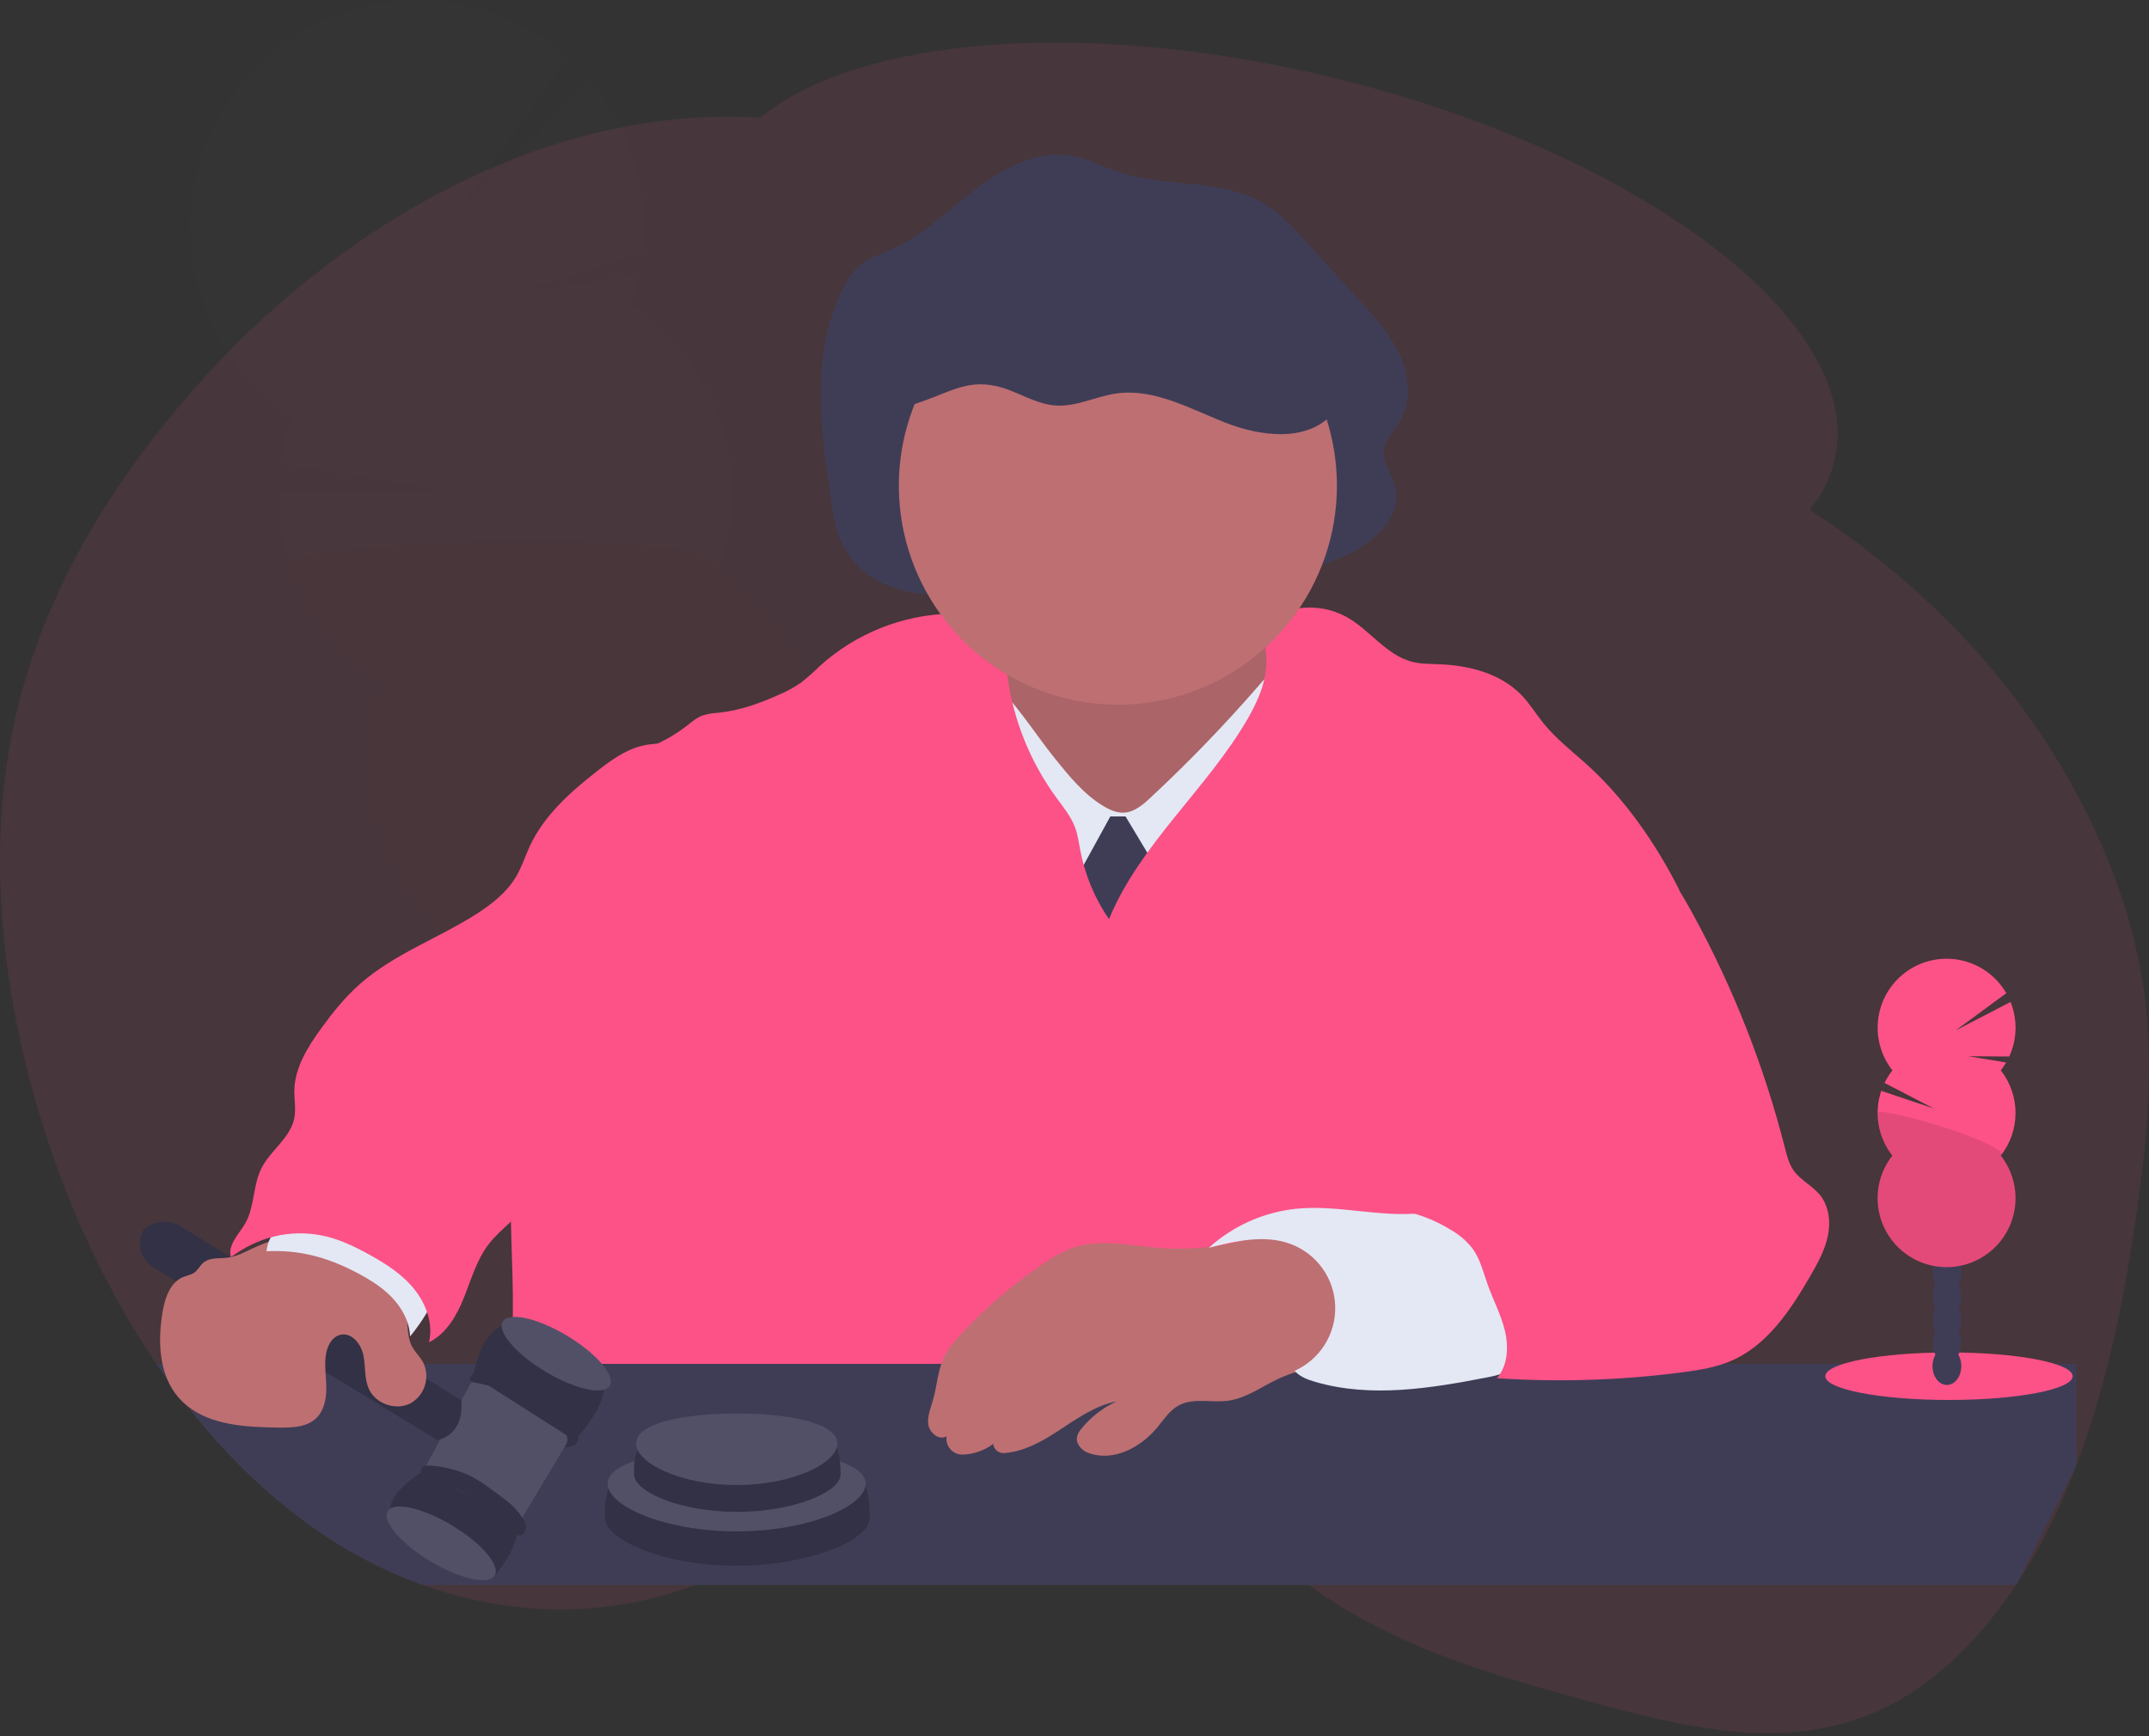 <svg width="250" height="202" viewBox="0 0 250 202" fill="none" xmlns="http://www.w3.org/2000/svg">
<rect x="0" y="0" width="250" height="202" fill="#333333" stroke="none"/>
<g clip-path="url(#clip0)">
<path opacity="0.1" d="M249.632 117.004C248.736 108.966 246.13 101.362 242.731 94.567C235.062 79.216 223.439 67.762 210.875 59.557C210.754 59.477 210.623 59.401 210.509 59.323C211.897 57.679 212.888 55.739 213.408 53.651C217.273 37.815 191.207 17.854 155.205 9.072C126.313 2.033 99.797 4.324 88.45 13.689C61.98 12.024 34.364 28.312 16.013 53.399C9.453 62.378 3.903 72.984 1.468 84.975C-1.494 99.497 0.277 115.126 4.433 129.141C7.634 139.934 12.312 150.046 18.192 158.707C18.611 159.322 19.036 159.931 19.466 160.533C20.208 161.571 20.965 162.58 21.737 163.561C26.581 169.729 32.096 174.967 38.161 178.93C41.607 181.189 45.306 183.035 49.184 184.43C59.527 188.134 70.628 188.288 80.851 184.43C82.564 183.785 84.236 183.034 85.856 182.182C86.754 181.713 87.642 181.208 88.52 180.668C90.213 179.629 91.876 178.469 93.526 177.263C95.814 175.587 98.067 173.821 100.365 172.171L100.562 172.028C103.261 170.09 105.994 168.316 108.842 167.04C110.74 166.166 112.748 165.558 114.811 165.231C117.865 164.797 120.977 165.039 123.926 165.94C124.486 166.101 125.047 166.286 125.602 166.487C127.406 167.154 129.154 167.965 130.829 168.912C138.105 172.948 145.068 179.384 152.213 184.43C153.222 185.152 154.259 185.845 155.288 186.499C164.404 192.284 174.429 195.104 184.349 197.839C195.596 200.942 207.499 203.955 218.381 199.123C224.688 196.325 230.15 191.02 234.527 184.43C236.445 181.526 238.127 178.473 239.558 175.3C240.269 173.731 240.934 172.133 241.553 170.506C245.151 161.045 247.242 150.651 248.686 140.232C249.755 132.562 250.482 124.708 249.632 117.004Z" fill="#FC5287"/>
<g opacity="0.1">
<path opacity="0.1" d="M78.557 134.516C78.635 134.741 78.716 134.957 78.809 135.169C80.473 133.866 82.084 132.52 83.643 131.133C84.575 130.717 85.346 130.009 85.838 129.114C86.287 128.691 86.734 128.257 87.175 127.825C86.984 127.611 86.78 127.41 86.562 127.222C85.069 125.913 83.222 125.363 81.534 125.921C79.846 126.478 78.693 128.02 78.272 129.957C77.959 131.475 78.057 133.049 78.557 134.516Z" fill="#3F3D56"/>
<path opacity="0.1" d="M75.787 126.135C76.259 127.607 77.115 128.926 78.267 129.957C79.761 131.261 81.605 131.814 83.295 131.254C83.411 131.213 83.522 131.171 83.638 131.125C84.57 130.71 85.341 130.001 85.833 129.107C86.172 128.518 86.416 127.879 86.557 127.215C86.849 125.697 86.747 124.13 86.261 122.663C85.776 121.196 84.922 119.877 83.782 118.834C82.286 117.524 80.442 116.974 78.754 117.532C77.066 118.089 75.913 119.631 75.492 121.568C75.181 123.09 75.282 124.666 75.787 126.135Z" fill="#3F3D56"/>
<path opacity="0.1" d="M80.514 122.888C83.408 121.932 84.738 118.086 83.487 114.298C82.235 110.511 78.874 108.215 75.981 109.172C73.088 110.128 71.757 113.974 73.009 117.761C74.261 121.549 77.621 123.844 80.514 122.888Z" fill="#3F3D56"/>
<path opacity="0.1" d="M77.745 114.508C80.638 113.552 81.969 109.706 80.717 105.918C79.465 102.131 76.105 99.836 73.212 100.792C70.318 101.748 68.987 105.594 70.239 109.382C71.491 113.169 74.852 115.464 77.745 114.508Z" fill="#3F3D56"/>
<path opacity="0.1" d="M74.975 106.127C77.868 105.171 79.199 101.325 77.947 97.538C76.695 93.75 73.335 91.455 70.441 92.411C67.548 93.367 66.218 97.213 67.469 101.001C68.721 104.788 72.082 107.084 74.975 106.127Z" fill="#3F3D56"/>
<path opacity="0.1" d="M73.363 35.424C73.779 34.276 74.116 33.101 74.372 31.907L59.86 34.198L74.783 29.387C75.183 25.808 74.848 22.185 73.8 18.739C72.752 15.294 71.013 12.098 68.688 9.348L52.143 26.311L66.084 6.683C63.373 4.273 60.194 2.448 56.747 1.319C53.299 0.191 49.656 -0.215 46.045 0.126C42.434 0.466 38.931 1.547 35.755 3.3C32.58 5.054 29.799 7.442 27.586 10.316C25.373 13.191 23.776 16.49 22.894 20.009C22.012 23.527 21.863 27.19 22.458 30.768C23.053 34.346 24.378 37.764 26.351 40.808C28.323 43.852 30.902 46.458 33.925 48.462C33.278 50.249 32.825 52.101 32.575 53.985L53.515 57.361L32.351 57.265C32.32 61.661 33.386 65.995 35.453 69.876C37.519 73.756 40.521 77.06 44.186 79.489C42.499 84.152 42.158 89.196 43.202 94.043C44.246 98.891 46.634 103.347 50.091 106.902C53.548 110.457 57.937 112.967 62.753 114.146C67.57 115.324 72.621 115.124 77.33 113.567C82.038 112.01 86.213 109.16 89.378 105.342C92.543 101.525 94.569 96.894 95.226 91.978C95.883 87.063 95.143 82.062 93.092 77.547C91.04 73.033 87.76 69.186 83.626 66.448C85.645 60.875 85.731 54.785 83.871 49.157C82.011 43.528 78.312 38.689 73.37 35.416L73.363 35.424Z" fill="#FC5287"/>
<path opacity="0.1" d="M33.673 65.762C35.525 71.392 39.224 76.233 44.17 79.499C42.487 84.162 42.149 89.205 43.196 94.051C44.242 98.897 46.631 103.351 50.089 106.903C53.547 110.456 57.934 112.964 62.75 114.141C67.566 115.319 72.616 115.117 77.323 113.56C82.03 112.003 86.204 109.154 89.368 105.337C92.532 101.52 94.559 96.89 95.216 91.976C95.873 87.062 95.135 82.062 93.086 77.548C91.036 73.034 87.758 69.187 83.626 66.448C85.571 61.067 32.749 62.934 33.673 65.762Z" fill="black"/>
</g>
<path d="M97.911 63.123C97.282 61.841 97.048 60.395 96.821 58.977C95.489 50.606 94.242 41.569 97.86 33.983C98.43 32.79 99.122 31.629 100.131 30.814C101.211 29.944 102.55 29.53 103.802 28.965C107.434 27.33 110.361 24.396 113.555 21.962C116.749 19.527 120.604 17.496 124.517 18.117C126.535 18.437 128.402 19.446 130.36 20.08C135.89 21.871 142.273 20.703 147.24 23.808C149.034 24.931 150.498 26.533 151.936 28.117L158.351 35.181C160.09 37.094 161.861 39.054 162.913 41.451C163.965 43.848 164.187 46.802 162.847 49.037C162.173 50.165 161.109 51.141 160.993 52.466C160.867 53.904 161.911 55.14 162.292 56.528C163.301 60.193 159.6 63.339 156.224 64.788C146.024 69.152 134.803 68.65 124.005 68.471C115.964 68.332 102.548 72.553 97.911 63.123Z" fill="#3F3D56"/>
<path d="M116.05 81.264C115.341 82.957 113.817 84.153 112.311 85.205C110.805 86.257 109.198 87.259 107.384 87.345C110.58 91.454 114.952 94.477 119.226 97.436C121.217 98.811 123.235 100.184 125.506 100.961C127.59 101.672 129.807 101.849 131.987 102.146C134.762 102.527 137.525 103.115 140.312 102.999C145.28 102.792 150.031 100.287 153.325 96.563C156.62 92.84 158.507 87.986 159.017 83.033C157.251 83.005 155.621 82.024 154.196 80.954C152.453 79.65 150.818 78.141 149.693 76.277C148.474 74.258 147.927 71.917 147.371 69.624C141.491 69.447 135.61 69.273 129.726 69.387C127.585 69.427 125.438 69.51 123.349 70.043C121.358 70.547 117.2 71.849 115.987 73.643C115.288 74.677 115.987 75.742 116.239 76.857C116.562 78.323 116.643 79.854 116.05 81.264Z" fill="#BE6F72"/>
<path opacity="0.1" d="M116.05 81.264C115.341 82.957 113.817 84.153 112.311 85.205C110.805 86.257 109.198 87.259 107.384 87.345C110.58 91.454 114.952 94.477 119.226 97.436C121.217 98.811 123.235 100.184 125.506 100.961C127.59 101.672 129.807 101.849 131.987 102.146C134.762 102.527 137.525 103.115 140.312 102.999C145.28 102.792 150.031 100.287 153.325 96.563C156.62 92.84 158.507 87.986 159.017 83.033C157.251 83.005 155.621 82.024 154.196 80.954C152.453 79.65 150.818 78.141 149.693 76.277C148.474 74.258 147.927 71.917 147.371 69.624C141.491 69.447 135.61 69.273 129.726 69.387C127.585 69.427 125.438 69.51 123.349 70.043C121.358 70.547 117.2 71.849 115.987 73.643C115.288 74.677 115.987 75.742 116.239 76.857C116.562 78.323 116.643 79.854 116.05 81.264Z" fill="black"/>
<path d="M122.703 88.236C124.386 90.327 126.119 92.462 128.425 93.834C129.129 94.25 129.916 94.591 130.733 94.563C131.944 94.513 132.946 93.65 133.834 92.822C138.268 88.695 142.479 84.335 146.448 79.759C147.692 78.323 148.971 76.827 150.674 75.992C152.213 89.878 152.614 103.866 151.875 117.817C151.883 118.08 151.822 118.341 151.698 118.573C151.434 118.975 150.878 119.033 150.397 119.05C136.155 119.585 121.343 120.014 108.3 114.257C109.206 111.57 109.057 108.664 109.145 105.828C109.289 101.178 110.096 96.574 111.211 92.066C111.759 89.853 112.382 87.66 113.043 85.481C113.593 83.654 114.012 80.435 115.24 79.055C118.066 81.578 120.329 85.284 122.703 88.236Z" fill="#E3E8F4"/>
<path d="M129.169 94.997H130.935L135.476 102.566L130.683 114.423L124.88 102.818L129.169 94.997Z" fill="#3F3D56"/>
<path d="M129.01 106.955C127.368 104.558 126.236 101.85 125.685 98.997C125.508 98.084 125.39 97.153 125.067 96.28C124.587 94.986 123.684 93.901 122.869 92.784C119.847 88.638 117.901 83.808 117.205 78.726C116.893 76.42 116.683 73.779 114.821 72.383C113.651 71.508 112.091 71.374 110.628 71.4C104.969 71.541 99.549 73.71 95.355 77.513C94.657 78.204 93.92 78.855 93.147 79.46C92.355 80.002 91.51 80.462 90.624 80.833C88.389 81.842 86.053 82.679 83.618 82.934C82.993 82.96 82.372 83.063 81.772 83.24C81.045 83.492 80.447 84.024 79.834 84.501C77.876 86.009 75.626 87.095 73.227 87.69C69.841 95.552 67.221 103.723 65.406 112.089C64.949 114.17 64.54 116.267 63.917 118.305C63.057 121.131 61.79 123.825 60.945 126.656C57.585 137.92 61.114 150.192 58.851 161.724L180.217 161.89C178.31 158.931 178.996 155.172 178.832 151.655C178.678 148.416 177.855 145.249 177.285 142.055C176.332 136.714 176.087 131.27 175.989 125.846C175.948 123.555 175.946 121.189 176.831 119.077C178.494 115.114 182.808 113.022 186.892 111.677C188.845 111.037 190.899 110.451 192.443 109.081C194.025 107.666 194.847 105.587 195.352 103.531C192.599 98.107 189.022 92.935 184.503 88.865C182.805 87.352 180.991 85.931 179.558 84.16C178.685 83.078 177.961 81.872 176.998 80.881C174.586 78.375 170.943 77.432 167.471 77.293C166.399 77.25 165.312 77.27 164.272 77.003C161.29 76.246 159.39 73.332 156.704 71.823C154.834 70.78 152.652 70.445 150.555 70.88C149.042 71.195 147.493 72.093 147.152 73.587C146.963 74.427 147.195 75.295 147.283 76.15C147.556 78.781 146.463 81.36 145.141 83.651C140.391 91.827 132.623 98.208 129.01 106.955Z" fill="#FC5287"/>
<path d="M155.528 56.522C155.527 62.177 153.645 67.671 150.178 72.139C146.711 76.606 141.857 79.794 136.379 81.199C130.902 82.604 125.113 82.148 119.923 79.901C114.734 77.654 110.439 73.745 107.716 68.789C104.992 63.833 103.995 58.112 104.88 52.527C105.766 46.942 108.484 41.81 112.607 37.94C116.73 34.069 122.023 31.68 127.653 31.149C133.283 30.617 138.929 31.974 143.703 35.005C147.327 37.305 150.311 40.484 152.378 44.245C154.446 48.007 155.529 52.23 155.528 56.522Z" fill="#BE6F72"/>
<path d="M241.559 170.501V158.699H18.198C18.617 159.315 19.041 159.924 19.472 160.526C19.797 161.297 20.242 162.011 20.791 162.642C21.084 162.977 21.404 163.285 21.75 163.563C26.594 169.732 32.109 174.969 38.174 178.933C41.62 181.192 45.319 183.038 49.196 184.433H234.537L241.559 170.501Z" fill="#3F3D56"/>
<path d="M134.818 145.203C131.394 144.93 127.835 144.078 124.61 145.258C123.511 145.697 122.468 146.266 121.505 146.954C118.022 149.292 114.815 152.015 111.943 155.072C111.113 155.953 110.301 156.881 109.791 157.981C109.072 159.533 109.009 161.301 108.53 162.944C108.255 163.885 107.836 164.838 108.002 165.805C108.169 166.771 109.284 167.636 110.119 167.122C110.077 167.391 110.095 167.666 110.172 167.928C110.249 168.189 110.383 168.431 110.564 168.635C110.745 168.838 110.969 169 111.219 169.107C111.47 169.215 111.741 169.265 112.014 169.256C113.29 169.212 114.523 168.778 115.546 168.012C115.578 168.318 115.728 168.6 115.963 168.799C116.197 168.997 116.5 169.098 116.807 169.079C118.995 168.936 121.078 167.818 122.95 166.597C125.148 165.174 127.33 163.554 129.903 163.065C128.32 163.787 126.926 164.865 125.829 166.216C125.408 166.733 125.014 167.339 125.478 168.138C125.756 168.587 126.183 168.924 126.684 169.089C129.565 170.099 132.696 168.428 134.619 166.112C135.393 165.176 136.077 164.094 137.142 163.526C138.855 162.606 140.966 163.251 142.894 162.984C145.033 162.691 146.832 161.296 148.797 160.396C151.414 159.2 154.33 158.882 157.123 158.17C157.458 158.122 157.767 157.962 158.001 157.716C158.175 157.425 158.251 157.085 158.215 156.747C158.203 153.292 157.942 149.842 157.436 146.424C157.394 145.873 157.225 145.34 156.944 144.865C156.394 144.083 155.349 143.856 154.408 143.699C152.895 143.447 151.197 142.882 149.673 142.887C148.21 142.887 146.799 143.714 145.404 144.12C141.97 145.118 138.383 145.484 134.818 145.203Z" fill="#BE6F72"/>
<path d="M150.778 140.653C146.996 141.05 143.438 142.641 140.621 145.194C143.767 144.4 147.152 143.615 150.185 144.766C151.662 145.326 152.939 146.313 153.855 147.6C154.771 148.888 155.283 150.418 155.328 151.997C155.373 153.576 154.948 155.133 154.107 156.471C153.266 157.808 152.047 158.866 150.604 159.509C151.217 160.198 152.117 160.536 153.013 160.796C159.484 162.683 166.412 161.553 173.03 160.266C174.241 160.031 175.552 159.721 176.292 158.725C176.95 157.824 176.93 156.61 176.872 155.493C176.703 152.266 176.423 148.933 174.96 146.06C172.977 142.159 169.533 140.706 165.385 141.158C160.506 141.678 155.662 140.159 150.778 140.653Z" fill="#E3E8F4"/>
<path d="M191.951 99.316C194.042 101.306 195.551 103.819 196.936 106.352C201.629 114.928 205.224 124.06 207.638 133.533C207.875 134.464 208.11 135.421 208.665 136.205C209.472 137.343 210.842 137.971 211.723 139.046C212.78 140.353 212.984 142.195 212.636 143.839C212.288 145.484 211.458 146.985 210.618 148.441C208.319 152.422 205.607 156.532 201.386 158.351C199.62 159.108 197.69 159.421 195.781 159.671C188.607 160.614 181.358 160.849 174.139 160.369C175.401 158.906 175.522 156.747 175.075 154.867C174.629 152.987 173.698 151.264 173.057 149.445C172.552 148.025 172.197 146.511 171.311 145.29C170.658 144.452 169.854 143.744 168.94 143.204C166.862 141.885 164.525 141.028 162.087 140.691C163.896 139.278 166.24 138.809 168.445 138.168C170.65 137.527 172.956 136.543 174.111 134.56C174.805 133.372 174.997 131.962 175.09 130.589C175.372 126.459 174.89 122.313 173.667 118.358C172.855 115.727 171.705 112.977 172.406 110.318C172.764 108.976 173.569 107.795 174.359 106.665C175.898 104.445 177.492 102.171 179.738 100.673C181.675 99.379 183.978 98.771 186.284 98.609C188.013 98.496 190.639 98.077 191.951 99.316Z" fill="#FC5287"/>
<path d="M101.165 176.642C101.145 179.276 93.982 182.193 85.695 182.193C77.407 182.193 70.489 179.284 70.378 176.642C69.992 167.482 77.404 172.638 85.695 172.638C93.985 172.638 101.241 166.097 101.165 176.642Z" fill="#3F3D56"/>
<path opacity="0.2" d="M101.165 176.642C101.145 179.276 93.982 182.193 85.695 182.193C77.407 182.193 70.489 179.284 70.378 176.642C69.992 167.482 77.404 172.638 85.695 172.638C93.985 172.638 101.241 166.097 101.165 176.642Z" fill="black"/>
<path d="M100.703 172.639C100.703 175.275 93.982 178.189 85.695 178.189C77.407 178.189 70.686 175.283 70.686 172.639C70.686 169.995 77.404 168.638 85.695 168.638C93.985 168.638 100.703 170.005 100.703 172.639Z" fill="#3F3D56"/>
<path opacity="0.1" d="M100.703 172.639C100.703 175.275 93.982 178.189 85.695 178.189C77.407 178.189 70.686 175.283 70.686 172.639C70.686 169.995 77.404 168.638 85.695 168.638C93.985 168.638 100.703 170.005 100.703 172.639Z" fill="white"/>
<path d="M97.777 171.598C97.762 173.654 92.176 175.92 85.71 175.92C79.244 175.92 73.853 173.649 73.762 171.598C73.462 164.453 79.244 168.475 85.71 168.475C92.176 168.475 97.838 163.374 97.777 171.598Z" fill="#3F3D56"/>
<path opacity="0.2" d="M97.777 171.598C97.762 173.654 92.176 175.92 85.71 175.92C79.244 175.92 73.853 173.649 73.762 171.598C73.462 164.453 79.244 168.475 85.71 168.475C92.176 168.475 97.838 163.374 97.777 171.598Z" fill="black"/>
<path d="M97.416 167.968C97.416 170.266 92.176 172.799 85.71 172.799C79.243 172.799 74.001 170.277 74.001 167.968C74.001 165.66 79.243 164.481 85.71 164.481C92.176 164.481 97.416 165.667 97.416 167.968Z" fill="#3F3D56"/>
<path opacity="0.1" d="M97.416 167.968C97.416 170.266 92.176 172.799 85.71 172.799C79.243 172.799 74.001 170.277 74.001 167.968C74.001 165.66 79.243 164.481 85.71 164.481C92.176 164.481 97.416 165.667 97.416 167.968Z" fill="white"/>
<path d="M57.653 183.206C57.653 183.206 59.868 180.764 60.249 178.019C60.63 175.274 49.426 171.059 49.426 171.059C49.426 171.059 45.54 173.329 45.409 175.456C45.409 175.456 52.847 183.449 57.653 183.206Z" fill="#3F3D56"/>
<path opacity="0.2" d="M57.653 183.206C57.653 183.206 59.868 180.764 60.249 178.019C60.63 175.274 49.426 171.059 49.426 171.059C49.426 171.059 45.54 173.329 45.409 175.456C45.409 175.456 52.847 183.449 57.653 183.206Z" fill="black"/>
<path d="M57.552 183.318C58.244 182.164 56.019 179.555 52.58 177.492C49.142 175.428 45.793 174.691 45.1 175.845C44.408 176.999 46.633 179.607 50.072 181.671C53.51 183.734 56.859 184.472 57.552 183.318Z" fill="#3F3D56"/>
<path opacity="0.1" d="M57.552 183.318C58.244 182.164 56.019 179.555 52.58 177.492C49.142 175.428 45.793 174.691 45.1 175.845C44.408 176.999 46.633 179.607 50.072 181.671C53.51 183.734 56.859 184.472 57.552 183.318Z" fill="white"/>
<path d="M60.405 177.179L66.778 166.556L60.297 161.051L55.243 160.104L53.667 162.948L49.231 171.177L60.405 177.179Z" fill="#3F3D56"/>
<path opacity="0.1" d="M60.405 177.179L66.778 166.556L60.297 161.051L55.243 160.104L53.667 162.948L49.231 171.177L60.405 177.179Z" fill="white"/>
<path d="M66.864 167.602C66.864 167.602 71.168 163.028 70.063 160.556C68.958 158.084 63.123 153.129 59.406 153.883C55.69 154.637 55.095 160.117 55.095 160.117L66.864 167.602Z" fill="#3F3D56"/>
<path opacity="0.2" d="M66.864 167.602C66.864 167.602 71.168 163.028 70.063 160.556C68.958 158.084 63.123 153.129 59.406 153.883C55.69 154.637 55.095 160.117 55.095 160.117L66.864 167.602Z" fill="black"/>
<path d="M17.908 147.503L50.874 167.555C50.874 167.555 54.008 167.149 53.667 162.953L21.016 142.685C20.351 142.272 19.564 142.102 18.788 142.205C17.895 142.326 16.838 142.652 16.495 143.502C16.407 143.718 16.346 143.944 16.313 144.176C16.221 144.826 16.323 145.489 16.607 146.081C16.891 146.673 17.343 147.168 17.908 147.503Z" fill="#3F3D56"/>
<path opacity="0.2" d="M17.908 147.503L50.874 167.555C50.874 167.555 54.008 167.149 53.667 162.953L21.016 142.685C20.351 142.272 19.564 142.102 18.788 142.205C17.895 142.326 16.838 142.652 16.495 143.502C16.407 143.718 16.346 143.944 16.313 144.176C16.221 144.826 16.323 145.489 16.607 146.081C16.891 146.673 17.343 147.168 17.908 147.503Z" fill="black"/>
<path d="M60.4 178.675C60.572 178.666 60.737 178.601 60.87 178.491C61.003 178.381 61.097 178.232 61.139 178.065C61.301 177.497 61.006 176.952 60.695 176.498C60.141 175.688 59.45 174.981 58.652 174.409C57.31 173.438 56.008 172.343 54.489 171.634C53.61 171.243 52.689 170.952 51.744 170.769C51.036 170.606 50.311 170.526 49.585 170.531C49.456 170.535 49.331 170.578 49.227 170.654C49.123 170.73 49.044 170.836 49.002 170.958C48.959 171.08 48.955 171.212 48.989 171.336C49.023 171.46 49.095 171.571 49.194 171.654C49.529 171.877 49.904 172.034 50.299 172.118C52.264 172.696 54.083 173.698 55.786 174.836C56.703 175.426 57.562 176.101 58.352 176.854C58.876 177.374 59.547 178.696 60.4 178.675Z" fill="#3F3D56"/>
<path opacity="0.2" d="M60.4 178.675C60.572 178.666 60.737 178.601 60.87 178.491C61.003 178.381 61.097 178.232 61.139 178.065C61.301 177.497 61.006 176.952 60.695 176.498C60.141 175.688 59.45 174.981 58.652 174.409C57.31 173.438 56.008 172.343 54.489 171.634C53.61 171.243 52.689 170.952 51.744 170.769C51.036 170.606 50.311 170.526 49.585 170.531C49.456 170.535 49.331 170.578 49.227 170.654C49.123 170.73 49.044 170.836 49.002 170.958C48.959 171.08 48.955 171.212 48.989 171.336C49.023 171.46 49.095 171.571 49.194 171.654C49.529 171.877 49.904 172.034 50.299 172.118C52.264 172.696 54.083 173.698 55.786 174.836C56.703 175.426 57.562 176.101 58.352 176.854C58.876 177.374 59.547 178.696 60.4 178.675Z" fill="black"/>
<path d="M65.663 168.415C65.663 168.415 68.897 168.493 66.221 165.241C63.544 161.989 58.755 158.763 55.347 159.492C55.347 159.492 53.934 160.662 55.155 160.864C56.313 161.056 61.715 162.126 64.197 165.135C64.469 165.462 64.772 165.761 65.103 166.029C65.686 166.503 66.47 167.401 65.663 168.415Z" fill="#3F3D56"/>
<path opacity="0.2" d="M65.663 168.415C65.663 168.415 68.897 168.493 66.221 165.241C63.544 161.989 58.755 158.763 55.347 159.492C55.347 159.492 53.934 160.662 55.155 160.864C56.313 161.056 61.715 162.126 64.197 165.135C64.469 165.462 64.772 165.761 65.103 166.029C65.686 166.503 66.47 167.401 65.663 168.415Z" fill="black"/>
<path d="M70.936 161.249C71.628 160.095 69.402 157.487 65.964 155.423C62.526 153.36 59.177 152.622 58.484 153.777C57.791 154.931 60.017 157.539 63.456 159.603C66.894 161.666 70.243 162.403 70.936 161.249Z" fill="#3F3D56"/>
<path opacity="0.1" d="M70.936 161.249C71.628 160.095 69.402 157.487 65.964 155.423C62.526 153.36 59.177 152.622 58.484 153.777C57.791 154.931 60.017 157.539 63.456 159.603C66.894 161.666 70.243 162.403 70.936 161.249Z" fill="white"/>
<path d="M49.585 160.414C49.541 161.002 49.354 161.57 49.04 162.069C48.726 162.568 48.294 162.982 47.783 163.275C46.09 164.179 43.714 163.374 42.917 161.628C42.503 160.72 42.495 159.701 42.412 158.699C42.385 158.372 42.341 158.047 42.281 157.725C42.029 156.426 40.954 155.046 39.655 155.303C38.582 155.513 38.017 156.716 37.889 157.801C37.855 158.099 37.839 158.399 37.838 158.699C37.838 159.012 37.851 159.325 37.868 159.637C37.904 160.278 37.959 160.922 37.957 161.562C37.957 162.824 37.684 164.163 36.773 165.029C35.669 166.081 33.973 166.129 32.444 166.111C28.713 166.073 24.56 165.859 21.752 163.563C21.407 163.284 21.086 162.976 20.794 162.642C20.245 162.011 19.799 161.296 19.474 160.525C19.224 159.937 19.032 159.325 18.901 158.699C18.483 156.744 18.576 154.612 18.919 152.629C19.141 151.332 19.57 149.912 20.519 149.084C20.744 148.887 21 148.726 21.276 148.607C21.73 148.416 22.244 148.355 22.64 148.055C23.036 147.755 23.294 147.21 23.713 146.882C24.553 146.223 25.829 146.506 26.813 146.284H26.856L26.909 146.269C27.971 146.016 28.953 145.436 29.954 145.007C30.386 144.823 30.817 144.646 31.251 144.49C32.331 144.059 33.498 143.886 34.657 143.985C38.441 144.417 42.982 146.713 45.573 149.468C46.212 150.102 46.709 150.863 47.032 151.703C47.243 152.407 47.36 153.135 47.38 153.87C47.448 154.907 47.503 155.941 48.018 156.827C48.331 157.362 48.79 157.798 49.115 158.341C49.191 158.463 49.256 158.59 49.312 158.722C49.544 159.254 49.637 159.836 49.585 160.414Z" fill="#BE6F72"/>
<path d="M41.262 147.962C42.803 148.76 44.32 149.66 45.531 150.902C46.742 152.143 47.635 153.77 47.705 155.506C48.764 154.225 49.672 152.828 50.413 151.341C50.998 150.167 51.48 148.78 50.96 147.574C50.712 147.063 50.362 146.609 49.933 146.237C47.663 144.087 44.61 142.899 41.522 142.412C38.184 141.885 31.516 140.734 31.004 145.593C34.743 145.417 37.922 146.242 41.262 147.962Z" fill="#E3E8F4"/>
<path d="M82.617 85.834C80.147 86.901 77.256 86.147 74.644 86.793C72.717 87.269 71.059 88.478 69.495 89.702C66.377 92.139 63.304 94.863 61.636 98.453C61.092 99.629 60.703 100.878 60.05 101.985C58.992 103.792 57.305 105.137 55.546 106.274C51.053 109.171 45.836 110.982 41.837 114.529C40.126 116.043 38.686 117.839 37.346 119.689C35.772 121.858 34.266 124.28 34.236 126.959C34.236 128.009 34.442 129.074 34.236 130.106C33.791 132.414 31.46 133.847 30.408 135.951C29.399 137.957 29.639 140.434 28.516 142.372C27.779 143.633 26.445 144.895 26.866 146.287C29.959 143.964 33.678 143.008 37.462 143.764C39.357 144.14 41.126 144.985 42.821 145.911C44.786 146.986 46.724 148.207 48.144 149.948C49.565 151.689 50.415 154.005 49.91 156.187C51.956 155.178 53.167 153.023 54.007 150.904C54.847 148.785 55.488 146.522 56.883 144.728C57.602 143.802 58.495 143.033 59.346 142.228C64.066 137.755 67.469 132.104 70.81 126.526C74.254 120.777 77.697 115.025 81.138 109.269C82.092 107.672 83.051 106.065 83.74 104.339C86.053 98.537 84.554 91.76 82.617 85.834Z" fill="#FC5287"/>
<path d="M226.732 162.9C234.675 162.9 241.115 161.662 241.115 160.135C241.115 158.608 234.675 157.37 226.732 157.37C218.788 157.37 212.349 158.608 212.349 160.135C212.349 161.662 218.788 162.9 226.732 162.9Z" fill="#FC5287"/>
<path d="M226.489 161.154C227.414 161.154 228.164 160.173 228.164 158.962C228.164 157.751 227.414 156.77 226.489 156.77C225.564 156.77 224.814 157.751 224.814 158.962C224.814 160.173 225.564 161.154 226.489 161.154Z" fill="#3F3D56"/>
<path d="M226.489 158.473C227.414 158.473 228.164 157.491 228.164 156.28C228.164 155.069 227.414 154.088 226.489 154.088C225.564 154.088 224.814 155.069 224.814 156.28C224.814 157.491 225.564 158.473 226.489 158.473Z" fill="#3F3D56"/>
<path d="M226.489 155.793C227.414 155.793 228.164 154.811 228.164 153.601C228.164 152.39 227.414 151.408 226.489 151.408C225.564 151.408 224.814 152.39 224.814 153.601C224.814 154.811 225.564 155.793 226.489 155.793Z" fill="#3F3D56"/>
<path d="M226.489 153.114C227.414 153.114 228.164 152.133 228.164 150.922C228.164 149.711 227.414 148.729 226.489 148.729C225.564 148.729 224.814 149.711 224.814 150.922C224.814 152.133 225.564 153.114 226.489 153.114Z" fill="#3F3D56"/>
<path d="M226.489 150.435C227.414 150.435 228.164 149.453 228.164 148.242C228.164 147.031 227.414 146.05 226.489 146.05C225.564 146.05 224.814 147.031 224.814 148.242C224.814 149.453 225.564 150.435 226.489 150.435Z" fill="#3F3D56"/>
<path d="M226.489 147.755C227.414 147.755 228.164 146.773 228.164 145.562C228.164 144.352 227.414 143.37 226.489 143.37C225.564 143.37 224.814 144.352 224.814 145.562C224.814 146.773 225.564 147.755 226.489 147.755Z" fill="#3F3D56"/>
<path d="M226.489 145.076C227.414 145.076 228.164 144.095 228.164 142.884C228.164 141.673 227.414 140.691 226.489 140.691C225.564 140.691 224.814 141.673 224.814 142.884C224.814 144.095 225.564 145.076 226.489 145.076Z" fill="#3F3D56"/>
<path d="M232.761 124.544C232.99 124.254 233.198 123.948 233.384 123.629L228.984 122.905L233.743 122.94C234.199 121.947 234.448 120.871 234.475 119.778C234.501 118.685 234.304 117.599 233.897 116.585L227.511 119.897L233.4 115.568C232.848 114.614 232.106 113.784 231.22 113.129C230.334 112.474 229.322 112.009 228.248 111.762C227.175 111.516 226.061 111.493 224.978 111.695C223.895 111.898 222.865 112.321 221.953 112.939C221.041 113.557 220.266 114.357 219.676 115.287C219.086 116.218 218.694 117.26 218.525 118.349C218.356 119.438 218.413 120.55 218.692 121.616C218.972 122.682 219.468 123.679 220.149 124.544C219.794 124.999 219.488 125.489 219.236 126.008L224.948 128.977L218.853 126.931C218.425 128.195 218.319 129.546 218.544 130.861C218.77 132.177 219.32 133.415 220.144 134.464C219.214 135.648 218.635 137.069 218.475 138.566C218.314 140.063 218.578 141.575 219.235 142.929C219.893 144.283 220.919 145.424 222.195 146.223C223.471 147.022 224.946 147.445 226.451 147.445C227.957 147.445 229.432 147.022 230.708 146.223C231.984 145.424 233.01 144.283 233.668 142.929C234.325 141.575 234.589 140.063 234.428 138.566C234.268 137.069 233.689 135.648 232.759 134.464C233.87 133.05 234.474 131.303 234.474 129.504C234.474 127.706 233.87 125.959 232.759 124.544H232.761Z" fill="#FC5287"/>
<path opacity="0.1" d="M218.434 129.504C218.431 131.303 219.035 133.051 220.149 134.464C219.219 135.648 218.64 137.069 218.479 138.566C218.319 140.063 218.582 141.574 219.24 142.928C219.898 144.282 220.924 145.424 222.2 146.223C223.476 147.021 224.951 147.445 226.456 147.445C227.962 147.445 229.437 147.021 230.713 146.223C231.989 145.424 233.015 144.282 233.672 142.928C234.33 141.574 234.594 140.063 234.433 138.566C234.273 137.069 233.694 135.648 232.764 134.464C233.836 133.099 218.434 128.603 218.434 129.504Z" fill="black"/>
<path d="M117.433 45.397C119.199 46.079 120.922 47.057 122.816 47.186C125.221 47.348 127.491 46.121 129.88 45.783C134.258 45.165 138.413 47.549 142.525 49.169C146.637 50.789 151.936 51.46 154.95 48.228C157.511 45.481 157.158 40.912 155.099 37.783C153.041 34.655 149.678 32.632 146.352 30.888C142.684 28.966 138.859 27.218 134.775 26.539C126.106 25.103 117.299 28.688 110.106 33.737C107.719 35.412 105.361 37.367 104.22 40.044C103.574 41.558 103.373 43.495 103.935 45.072C104.859 47.666 105.464 47.358 107.379 46.681C111.037 45.395 113.199 43.778 117.433 45.397Z" fill="#3F3D56"/>
</g>
<defs>
<clipPath id="clip0">
<rect width="250" height="201.662" fill="white"/>
</clipPath>
</defs>
</svg>
